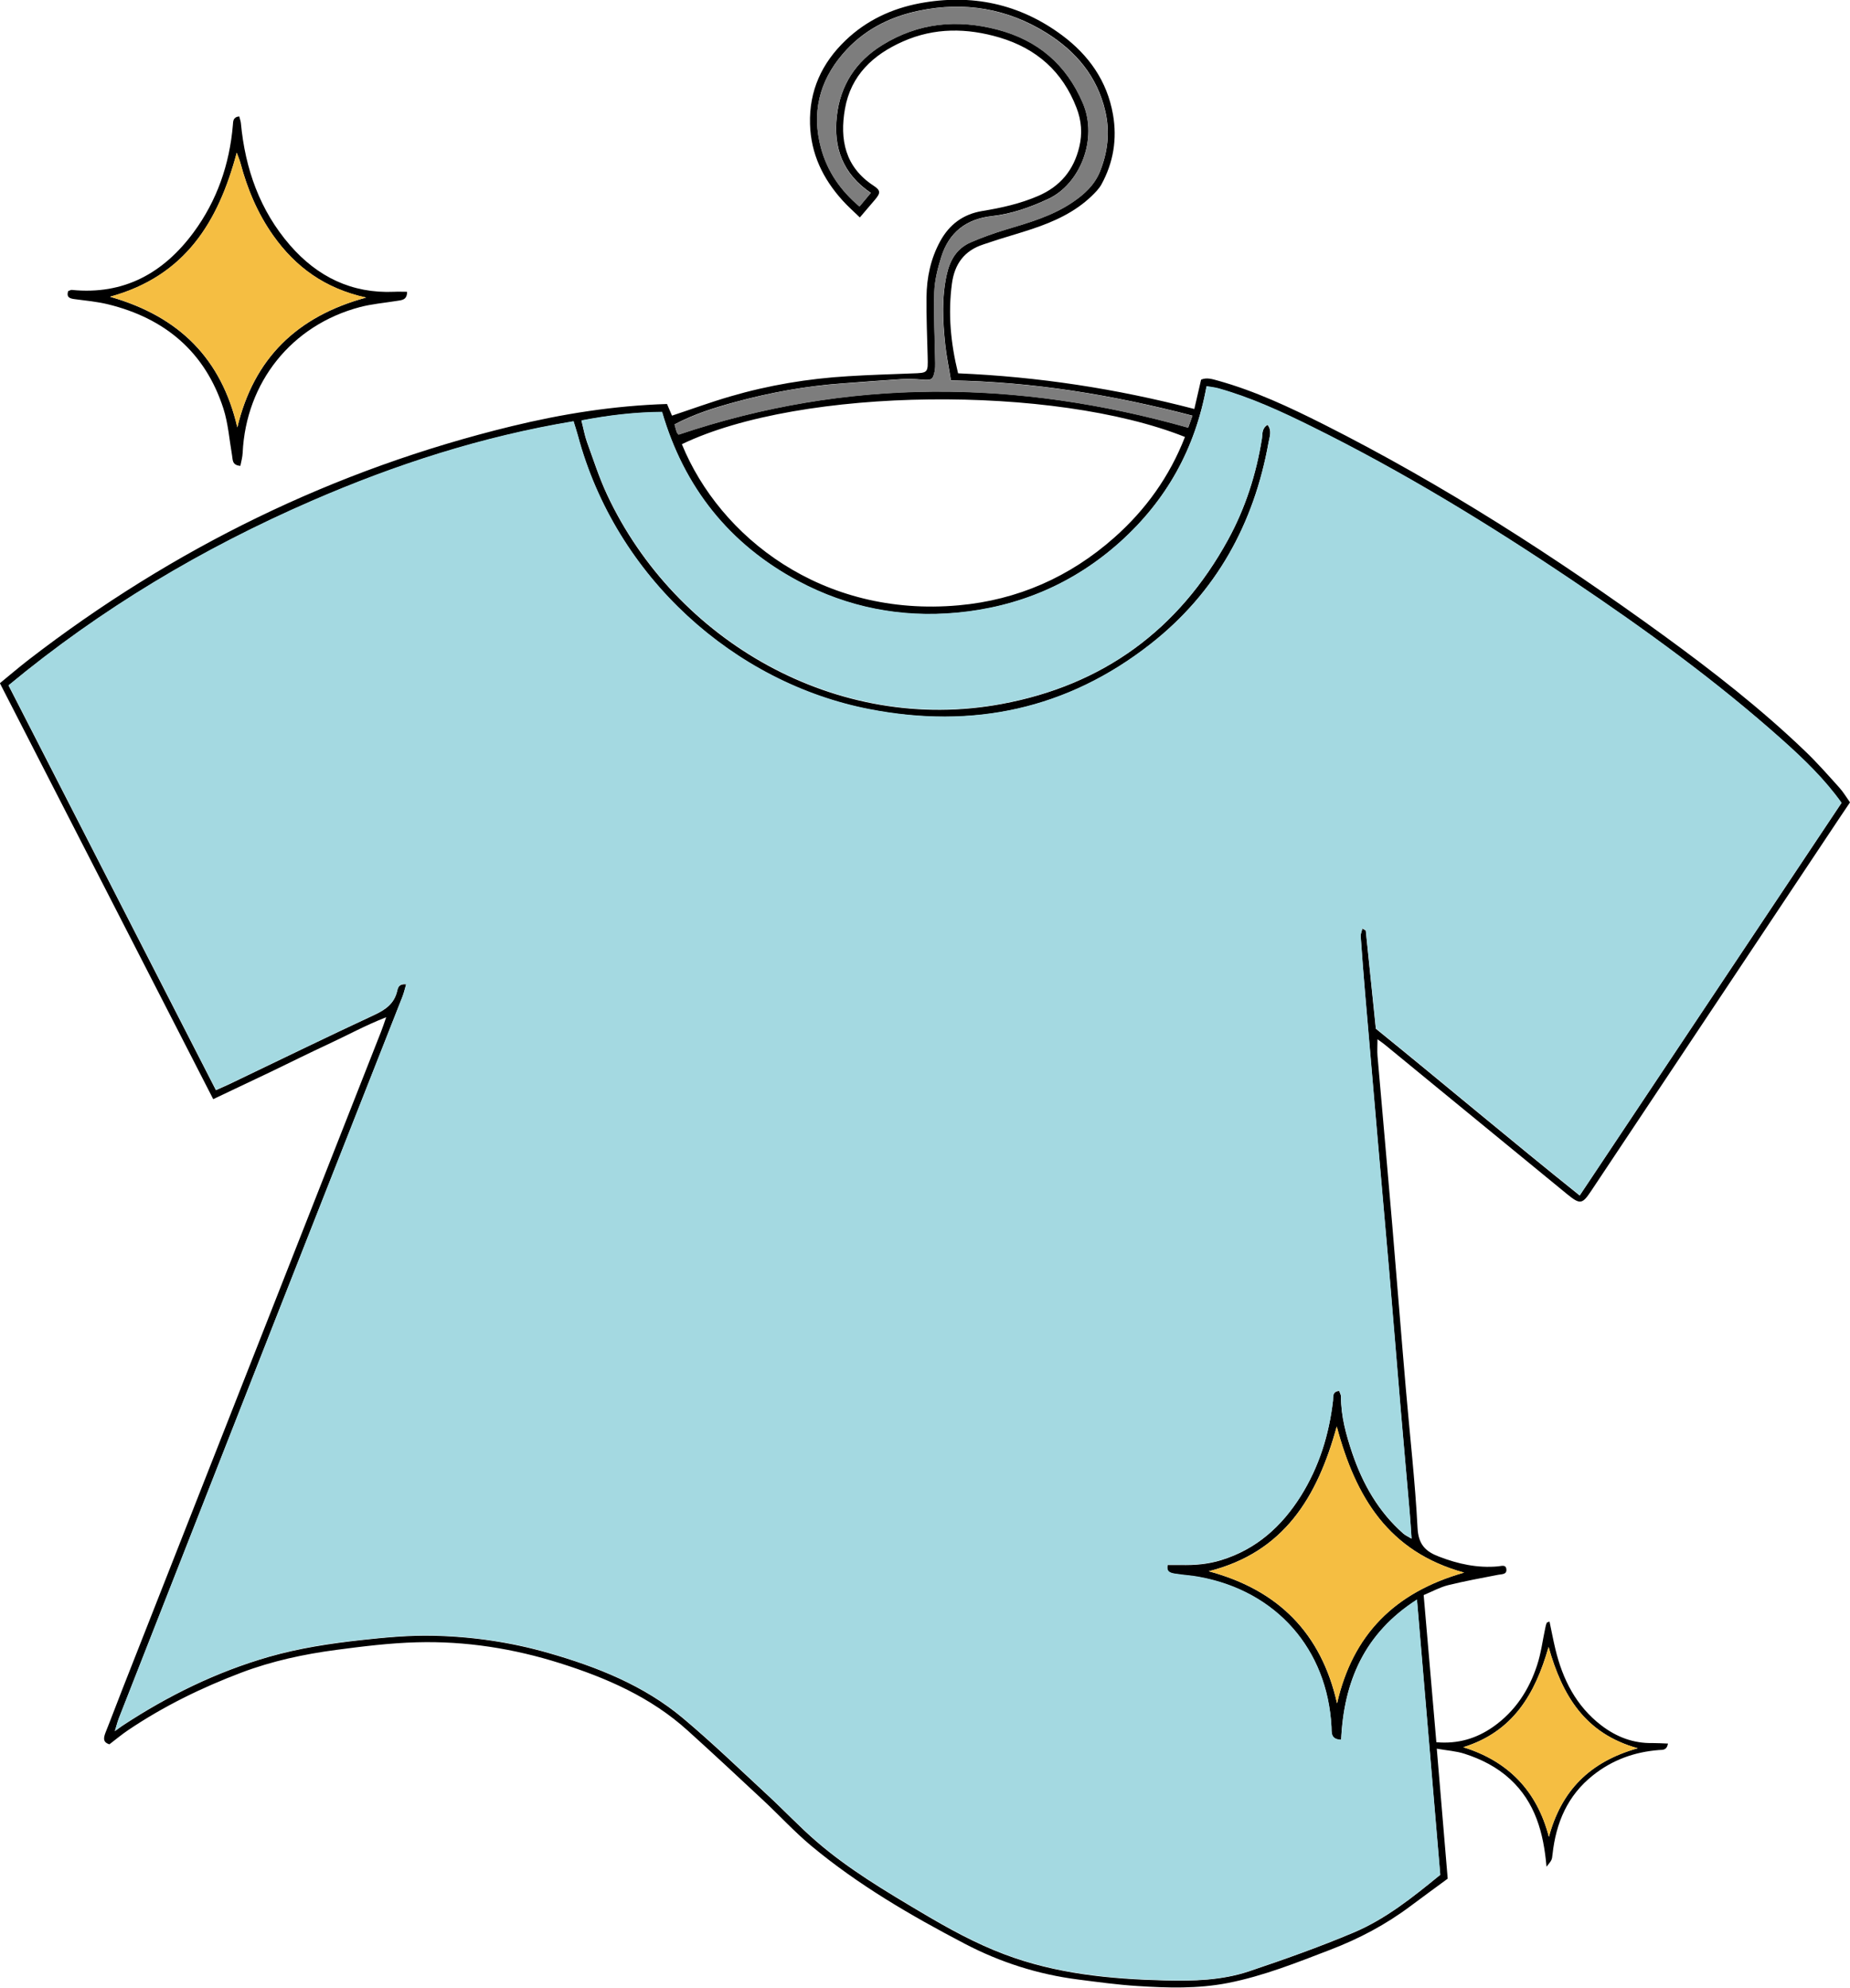 <?xml version="1.0" encoding="UTF-8"?> <svg xmlns="http://www.w3.org/2000/svg" id="_レイヤー_2" data-name="レイヤー 2" viewBox="0 0 177.87 191.14"><defs><style> .cls-1 { fill: #a4d9e1; } .cls-1, .cls-2, .cls-3, .cls-4 { stroke-width: 0px; } .cls-2 { fill: #000; } .cls-3 { fill: #7d7d7d; } .cls-4 { fill: #f5be42; } </style></defs><g id="_レイヤー_1-2" data-name="レイヤー 1"><g><path class="cls-2" d="M92.12,35.9c7.7.33,15.18,1.47,22.71,3.43.22-.96.43-1.86.65-2.82.54-.24,1.09-.05,1.64.1,3.55.99,6.87,2.55,10.15,4.2,11.49,5.8,22.27,12.73,32.67,20.29,4.74,3.45,9.37,7.06,13.61,11.13,1.16,1.11,2.23,2.33,3.3,3.52.38.42.67.92,1.02,1.41-.38.57-.73,1.08-1.07,1.59-7.94,11.93-15.88,23.86-23.82,35.78-.85,1.28-1.06,1.32-2.29.32-4.5-3.69-9-7.39-13.51-11.08-1.34-1.1-2.68-2.2-4.02-3.3-.18-.15-.38-.28-.72-.53,0,.65-.04,1.12,0,1.59.47,5.43.96,10.85,1.42,16.28.44,5.22.85,10.45,1.3,15.67.38,4.48.9,8.96,1.13,13.45.08,1.6.77,2.27,2.06,2.76,1.83.71,3.71,1.12,5.68.94.33-.03.75-.2.8.27.06.52-.42.47-.79.54-1.61.31-3.23.61-4.82,1-.79.2-1.52.61-2.34.95.41,4.75.81,9.42,1.22,14.15,2.09.18,3.86-.36,5.46-1.48,2.11-1.48,3.45-3.54,4.23-5.94.38-1.16.53-2.4.79-3.6.03-.16.07-.32.13-.46.02-.05.14-.06.27-.12.19.88.35,1.76.56,2.63.7,2.92,1.99,5.49,4.43,7.36,1.46,1.11,3.07,1.73,4.92,1.69.48,0,.95.03,1.48.05-.12.66-.51.6-.86.62-2.36.18-4.49.95-6.35,2.43-2.45,1.94-3.56,4.57-3.89,7.59-.06.56-.06.56-.58,1.2-.28-3.27-1.09-6.19-3.49-8.41-1.27-1.17-2.77-1.93-4.39-2.45-.8-.26-1.66-.31-2.67-.49.36,4.3.7,8.39,1.05,12.5-1.21.89-2.4,1.76-3.58,2.64-2.36,1.77-4.93,3.13-7.69,4.19-3.23,1.24-6.44,2.53-9.85,3.2-2.91.57-5.84.48-8.76.29-1.89-.12-3.77-.38-5.65-.62-3.84-.49-7.48-1.65-10.9-3.44-5.2-2.72-10.27-5.67-14.79-9.44-1.61-1.35-3.04-2.91-4.58-4.35-2.41-2.25-4.83-4.51-7.28-6.72-3.53-3.2-7.81-5.06-12.27-6.47-4.46-1.41-9.07-2.14-13.76-2.01-2.59.07-5.18.39-7.75.73-3.1.41-6.17,1.07-9.11,2.18-3.83,1.45-7.49,3.24-10.89,5.53-.61.41-1.18.89-1.81,1.37-.65-.2-.57-.62-.37-1.14.57-1.42,1.1-2.85,1.66-4.27,8.27-21.03,16.55-42.07,24.82-63.1.15-.38.28-.77.5-1.41-2.04.8-3.78,1.76-5.57,2.59-1.83.85-3.64,1.75-5.46,2.63-1.82.87-3.63,1.73-5.6,2.66-6.85-13.36-13.65-26.63-20.51-40,.94-.77,1.84-1.54,2.77-2.26,13.9-10.72,29.34-18.29,46.42-22.45,4.89-1.19,9.85-1.98,14.95-2.14.17.39.33.76.48,1.12,1.87-.62,3.72-1.3,5.61-1.85,3.69-1.08,7.47-1.71,11.3-1.94,2.06-.13,4.12-.19,6.18-.27,1.54-.05,1.53-.04,1.49-1.64-.05-1.9-.13-3.8-.11-5.7.02-1.88.4-3.69,1.31-5.36.88-1.62,2.21-2.62,4.06-2.92,1.83-.3,3.63-.7,5.35-1.44,2.14-.92,3.44-2.49,3.97-4.73.31-1.28.21-2.53-.27-3.76-1.34-3.48-3.84-5.69-7.39-6.75-3.14-.93-6.26-.97-9.3.38-2.87,1.27-5,3.25-5.57,6.47-.52,2.96.01,5.6,2.74,7.39.7.46.7.7.14,1.36-.45.53-.89,1.05-1.45,1.7-.57-.56-1.15-1.06-1.66-1.63-1.89-2.09-3.05-4.49-3.13-7.35-.09-3.22,1.14-5.87,3.43-8.06,2-1.91,4.42-3.04,7.1-3.55,4.99-.94,9.61.03,13.7,3.07,2.57,1.91,4.34,4.41,4.9,7.63.41,2.35.04,4.61-1.11,6.71-.23.42-.6.79-.95,1.13-1.62,1.55-3.6,2.45-5.69,3.15-1.05.35-2.12.66-3.18.99-.51.16-1.02.34-1.52.5-1.86.6-2.79,1.9-3.04,3.8-.38,2.87-.12,5.68.59,8.58ZM128.95,167.32c-1.05-.04-.91-.72-.94-1.25-.39-7.46-5.28-13.03-12.67-14.4-.77-.14-1.55-.18-2.32-.31-.43-.07-.92-.14-.76-.86.44,0,.84,0,1.25,0,1.33.03,2.63-.07,3.91-.47,3.37-1.04,5.8-3.23,7.64-6.15,1.76-2.81,2.72-5.9,3.1-9.18.04-.38-.1-.86.59-.94.07.19.18.37.18.54-.01,1.89.49,3.68,1.08,5.44,1.01,2.97,2.53,5.65,4.92,7.75.19.16.43.27.78.48-.07-.96-.11-1.74-.18-2.52-.28-3.25-.57-6.5-.85-9.74-.38-4.52-.75-9.05-1.13-13.57-.36-4.19-.73-8.39-1.1-12.58-.41-4.69-.81-9.38-1.21-14.06-.15-1.81-.29-3.62-.42-5.43-.02-.24.1-.48.16-.77.2.12.32.15.33.2.33,3.15.65,6.31.97,9.43,6.54,5.3,12.96,10.72,19.6,16.04,8.45-12.67,16.8-25.19,25.17-37.75-1.64-2.29-3.63-4.21-5.69-6.05-6.33-5.66-13.18-10.62-20.21-15.35-8.05-5.42-16.32-10.48-25.03-14.78-2.92-1.44-5.88-2.81-9.03-3.69-.33-.09-.69-.12-1.09-.19-1.09,6.02-3.87,10.97-8.31,14.97-4.47,4.02-9.77,6.26-15.73,6.81-5.33.49-10.44-.5-15.19-3.03-6.67-3.56-11.01-9.04-13.12-16.28-2.67.02-5.18.33-7.75.82.2.78.31,1.43.53,2.05.62,1.7,1.17,3.44,1.94,5.08,6.58,14.07,22.11,23.07,37.94,20.12,9.71-1.8,17-7.1,21.76-15.79,1.66-3.03,2.7-6.28,3.25-9.69.07-.43-.04-1,.55-1.36.44.57.19,1.16.1,1.66-1.4,7.87-5.05,14.48-11.36,19.43-8,6.28-17.1,8.19-27.05,6.26-12.94-2.52-24.36-12.66-28.01-26.33-.11-.42-.25-.84-.41-1.35-8.8,1.47-17.12,4.16-25.19,7.66-10.49,4.56-20.24,10.37-29.13,17.73,6.65,12.98,13.27,25.9,19.94,38.92.48-.22.89-.39,1.29-.58,4.65-2.23,9.28-4.49,13.95-6.66,1.07-.5,1.9-1.08,2.18-2.28.08-.35.18-.73.87-.66-.13.43-.21.81-.35,1.17-4.11,10.44-8.22,20.88-12.33,31.32-4.99,12.71-9.98,25.42-14.96,38.13-.12.3-.19.62-.37,1.2.44-.32.6-.44.77-.55,4.37-2.87,9.01-5.15,14.05-6.6,2.9-.83,5.88-1.28,8.86-1.61,2.29-.25,4.61-.47,6.91-.42,3.76.08,7.48.62,11.1,1.66,4.67,1.34,9.16,3.11,12.93,6.27,2.81,2.36,5.46,4.92,8.16,7.42,1.58,1.46,3.05,3.03,4.67,4.43,3.1,2.68,6.62,4.77,10.14,6.86,2.56,1.52,5.15,2.95,7.94,4,4.97,1.88,10.16,2.38,15.42,2.51,2.73.07,5.47,0,8.08-.87,3.39-1.14,6.78-2.34,10.07-3.73,3.09-1.3,5.71-3.41,8.33-5.55-.75-8.79-1.49-17.53-2.24-26.46-5.04,3.23-7.04,7.85-7.29,13.51ZM65.56,42.72c3.64,8.92,13.48,16.68,26.62,15.49,5.65-.51,10.67-2.72,14.94-6.5,3.04-2.69,5.33-5.89,6.81-9.69-12.54-5.01-36.86-4.85-48.38.7ZM140.77,151.23c-7.29-2-10.44-7.27-12.25-14.05-1.87,6.81-5.07,12.09-12.31,13.92,6.75,1.81,10.83,6.01,12.34,12.7,1.5-6.58,5.51-10.67,12.21-12.57ZM83.73,18.55c-2.72-1.84-3.61-4.38-3.27-7.39.33-2.96,1.82-5.26,4.38-6.84,3.47-2.14,7.17-2.5,11.06-1.48,3.89,1.02,6.62,3.35,8.21,7.06,1.49,3.49-.29,7.82-3.33,9.23-1.74.81-3.52,1.44-5.41,1.65-2.49.28-4.13,1.57-4.87,3.93-.34,1.09-.63,2.24-.67,3.38-.07,2.27.06,4.54.09,6.81,0,.24,0,.49-.04.73-.17.89-.3.95-1.26.87-.66-.06-1.32-.08-1.98-.04-1.89.12-3.78.27-5.67.41-3.5.25-6.94.88-10.32,1.8-1.98.54-3.93,1.15-5.79,2.14.08.3.13.54.22.76.04.11.14.19.17.22,16.26-5.49,32.54-5.32,48.99-.67.12-.33.25-.69.41-1.15-7.69-2.01-15.38-3.26-23.22-3.39-.19-1.2-.43-2.32-.55-3.46-.24-2.26-.35-4.53.16-6.78.31-1.37.98-2.47,2.29-3.04,1.09-.47,2.22-.87,3.35-1.22,2.25-.67,4.51-1.31,6.48-2.66,1.1-.75,2.06-1.62,2.59-2.91.77-1.9.98-3.83.52-5.82-.77-3.33-2.81-5.75-5.64-7.52-3.77-2.36-7.9-3.04-12.23-2.15-2.89.59-5.45,1.9-7.4,4.2-2.25,2.64-2.97,5.67-2.06,9.02.61,2.24,1.87,4.08,3.7,5.61.38-.46.69-.83,1.1-1.32ZM140.69,168.02c4.34,1.35,7.08,4.21,8.23,8.62,1.19-4.41,3.89-7.22,8.54-8.52-5.08-1.41-7.25-5.06-8.57-9.74-1.3,4.57-3.44,8.16-8.2,9.64Z"></path><path class="cls-2" d="M6.55,28c.13-.05.25-.13.36-.12,5.01.5,8.81-1.62,11.7-5.53,2.25-3.05,3.46-6.54,3.78-10.32.03-.37,0-.76.61-.84.05.22.14.43.16.65.41,4.38,1.81,8.38,4.72,11.74,2.63,3.03,5.93,4.66,10.02,4.48.4-.02.8,0,1.24,0,0,.82-.54.8-1.01.88-1.18.19-2.38.29-3.52.59-6.57,1.73-10.96,7.23-11.28,14.02-.02.42-.14.84-.22,1.25-.82-.07-.72-.59-.8-1.02-.26-1.5-.37-3.05-.83-4.49-1.76-5.45-5.62-8.69-11.11-10.03-1.03-.25-2.11-.35-3.17-.49-.46-.06-.82-.15-.66-.74ZM22.82,41.1c1.58-6.6,5.7-10.67,12.38-12.48-3.96-.87-6.79-2.94-8.94-5.98-1.49-2.11-2.48-4.46-3.14-6.95-.08-.29-.2-.57-.36-1-1.77,6.64-4.94,11.86-12.18,13.85,6.71,1.91,10.72,6.01,12.24,12.57Z"></path><path class="cls-1" d="M128.95,167.32c.26-5.66,2.25-10.28,7.29-13.51.76,8.93,1.5,17.67,2.24,26.46-2.62,2.14-5.23,4.24-8.33,5.55-3.3,1.39-6.68,2.59-10.07,3.73-2.61.88-5.35.94-8.08.87-5.25-.14-10.45-.63-15.42-2.51-2.79-1.05-5.39-2.49-7.94-4-3.52-2.09-7.04-4.18-10.14-6.86-1.62-1.4-3.1-2.97-4.67-4.43-2.7-2.5-5.34-5.06-8.16-7.42-3.76-3.15-8.26-4.92-12.93-6.27-3.62-1.04-7.34-1.58-11.1-1.66-2.3-.05-4.62.17-6.91.42-2.99.32-5.96.77-8.86,1.61-5.04,1.45-9.68,3.72-14.05,6.6-.17.11-.33.24-.77.55.18-.58.26-.9.37-1.2,4.98-12.71,9.97-25.42,14.96-38.13,4.1-10.44,8.22-20.88,12.33-31.32.14-.36.22-.74.35-1.17-.69-.07-.79.31-.87.66-.28,1.2-1.11,1.77-2.18,2.28-4.67,2.18-9.3,4.44-13.95,6.66-.4.19-.81.36-1.29.58-6.67-13.02-13.28-25.93-19.94-38.92,8.89-7.37,18.63-13.17,29.13-17.73,8.07-3.51,16.39-6.2,25.19-7.66.15.51.29.93.41,1.35,3.65,13.67,15.07,23.81,28.01,26.33,9.94,1.94,19.04.02,27.05-6.26,6.31-4.95,9.96-11.57,11.36-19.43.09-.51.35-1.1-.1-1.66-.59.36-.48.92-.55,1.36-.55,3.41-1.59,6.66-3.25,9.69-4.76,8.69-12.04,13.99-21.76,15.79-15.83,2.94-31.36-6.06-37.94-20.12-.77-1.64-1.32-3.38-1.94-5.08-.22-.62-.33-1.27-.53-2.05,2.57-.49,5.08-.8,7.75-.82,2.11,7.24,6.45,12.72,13.12,16.28,4.75,2.53,9.86,3.52,15.19,3.03,5.96-.55,11.25-2.79,15.73-6.81,4.44-3.99,7.22-8.95,8.31-14.97.4.07.75.1,1.09.19,3.15.88,6.11,2.24,9.03,3.69,8.71,4.31,16.98,9.36,25.03,14.78,7.03,4.73,13.88,9.7,20.21,15.35,2.06,1.84,4.06,3.76,5.69,6.05-8.37,12.56-16.72,25.08-25.17,37.75-6.64-5.32-13.05-10.74-19.6-16.04-.32-3.12-.64-6.27-.97-9.43,0-.05-.13-.08-.33-.2-.06.29-.18.54-.16.77.12,1.81.27,3.62.42,5.43.4,4.69.8,9.38,1.21,14.06.36,4.19.74,8.39,1.1,12.58.39,4.52.75,9.05,1.13,13.57.28,3.25.57,6.5.85,9.74.07.78.11,1.56.18,2.52-.35-.21-.59-.31-.78-.48-2.4-2.1-3.92-4.77-4.92-7.75-.59-1.76-1.1-3.55-1.08-5.44,0-.18-.11-.35-.18-.54-.69.08-.55.56-.59.94-.38,3.28-1.34,6.37-3.1,9.18-1.83,2.92-4.27,5.11-7.64,6.15-1.28.4-2.58.5-3.91.47-.41-.01-.82,0-1.25,0-.16.72.33.79.76.86.77.12,1.56.16,2.32.31,7.38,1.37,12.27,6.94,12.67,14.4.03.53-.11,1.22.94,1.25Z"></path><path class="cls-4" d="M140.77,151.23c-6.7,1.9-10.71,6-12.21,12.57-1.51-6.69-5.59-10.89-12.34-12.7,7.24-1.83,10.43-7.11,12.31-13.92,1.81,6.78,4.96,12.05,12.25,14.05Z"></path><path class="cls-3" d="M83.73,18.55c-.41.49-.72.86-1.1,1.32-1.82-1.54-3.09-3.38-3.7-5.61-.91-3.35-.19-6.38,2.06-9.02,1.95-2.29,4.51-3.61,7.4-4.2,4.34-.89,8.46-.21,12.23,2.15,2.83,1.77,4.87,4.19,5.64,7.52.46,1.99.25,3.92-.52,5.82-.52,1.29-1.48,2.16-2.59,2.91-1.97,1.35-4.23,1.98-6.48,2.66-1.14.34-2.26.74-3.35,1.22-1.31.57-1.98,1.67-2.29,3.04-.51,2.25-.4,4.51-.16,6.78.12,1.14.35,2.26.55,3.46,7.85.13,15.53,1.37,23.22,3.39-.16.46-.29.82-.41,1.15-16.45-4.65-32.73-4.81-48.99.67-.03-.04-.13-.12-.17-.22-.08-.23-.14-.47-.22-.76,1.86-.98,3.82-1.6,5.79-2.14,3.38-.92,6.82-1.56,10.32-1.8,1.89-.13,3.78-.29,5.67-.41.66-.04,1.32-.02,1.98.04.96.08,1.09.02,1.26-.87.04-.24.05-.49.04-.73-.04-2.27-.16-4.54-.09-6.81.03-1.13.33-2.29.67-3.38.74-2.36,2.38-3.65,4.87-3.93,1.89-.21,3.67-.84,5.41-1.65,3.04-1.41,4.82-5.74,3.33-9.23-1.59-3.72-4.33-6.04-8.21-7.06-3.89-1.02-7.59-.66-11.06,1.48-2.56,1.58-4.05,3.87-4.38,6.84-.34,3,.55,5.55,3.27,7.39Z"></path><path class="cls-4" d="M140.69,168.02c4.76-1.48,6.9-5.07,8.2-9.64,1.32,4.67,3.49,8.33,8.57,9.74-4.65,1.31-7.35,4.11-8.54,8.52-1.15-4.41-3.89-7.27-8.23-8.62Z"></path><path class="cls-4" d="M22.82,41.1c-1.52-6.56-5.53-10.66-12.24-12.57,7.24-1.99,10.41-7.21,12.18-13.85.16.44.29.71.36,1,.66,2.49,1.64,4.83,3.14,6.95,2.15,3.05,4.98,5.11,8.94,5.98-6.68,1.82-10.8,5.88-12.38,12.48Z"></path></g></g></svg> 